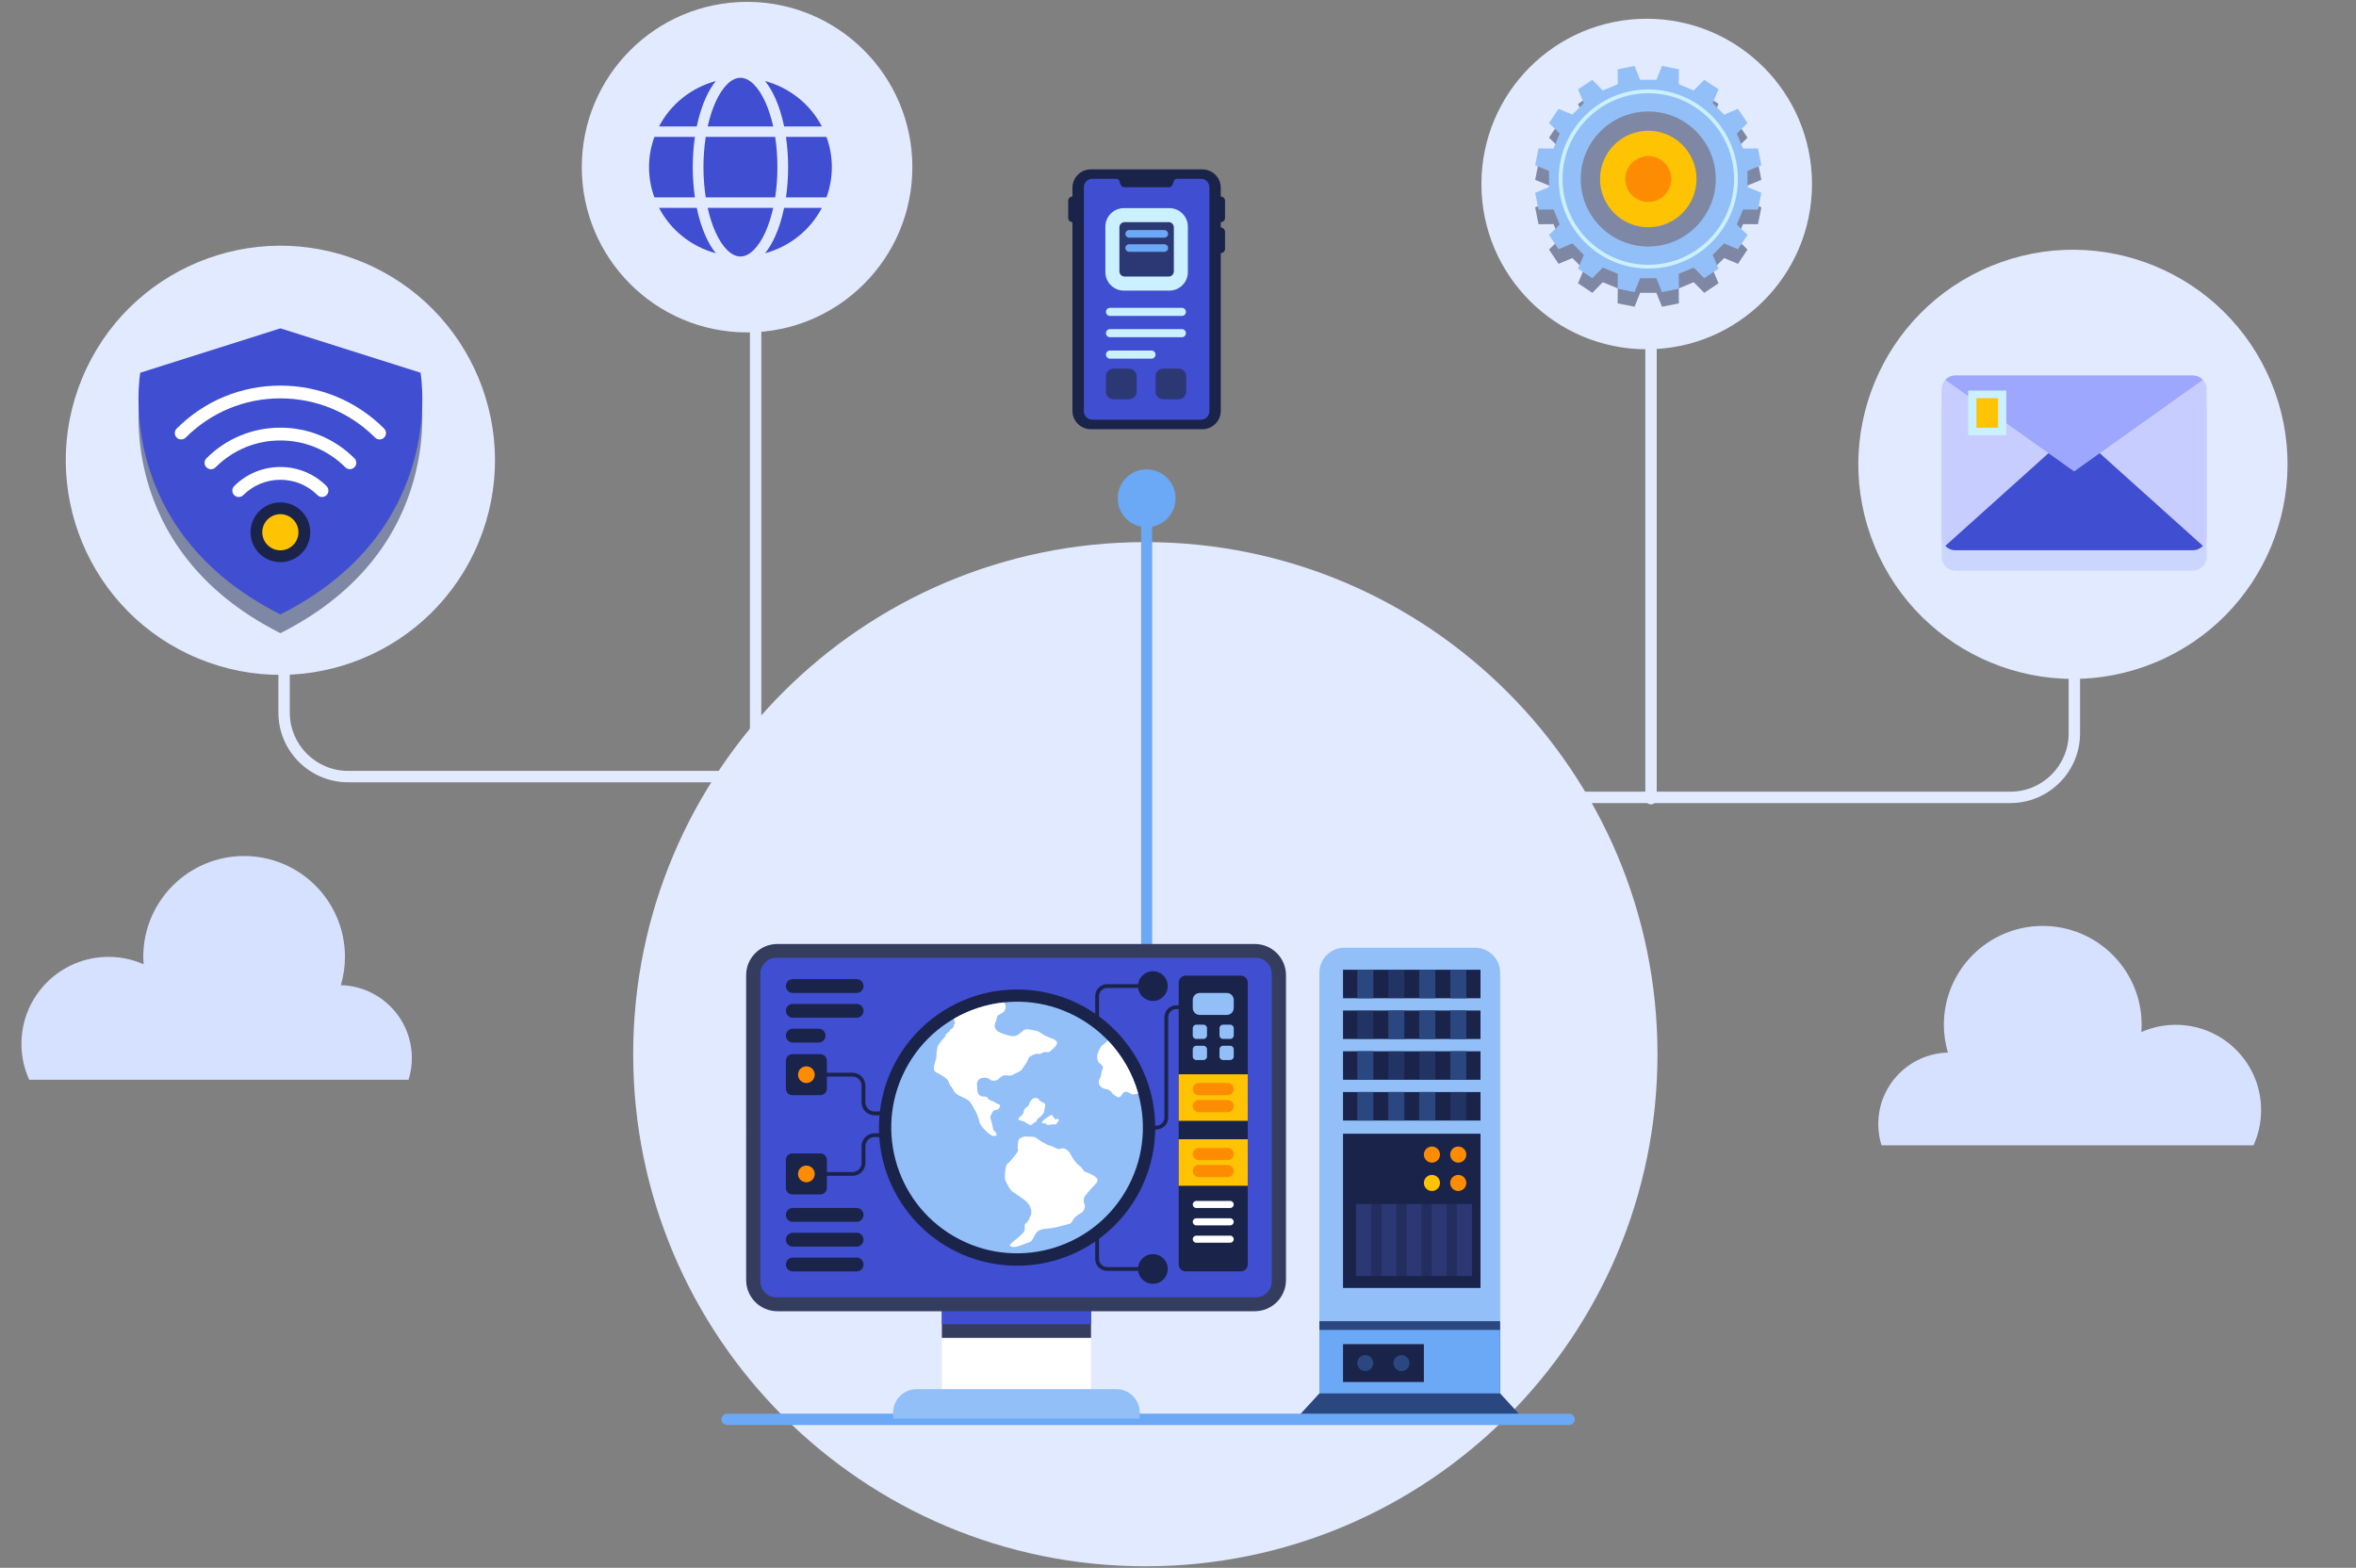 <svg width="580" height="386" viewBox="0 0 580 386" fill="none" xmlns="http://www.w3.org/2000/svg">
    <rect x="0" y="0" width="580" height="386" fill="#808080" stroke="none"/>
    <path d="M281.96 385.631C351.593 385.631 408.041 329.182 408.041 259.55C408.041 189.917 351.593 133.469 281.96 133.469C212.328 133.469 155.879 189.917 155.879 259.55C155.879 329.182 212.328 385.631 281.96 385.631Z" fill="#E2EAFF"/>
    <g style="mix-blend-mode:multiply" opacity="0.5">
    <path d="M181.552 269.676H374.401V273.38C374.401 278.365 370.35 282.406 365.374 282.406H190.588C185.602 282.406 181.561 278.356 181.561 273.38V269.676H181.552Z" fill="#E2EAFF"/>
    </g>
    <path d="M220.166 192.6H85.69C76.233 192.6 68.535 184.901 68.535 175.445V156.887C68.535 156.11 69.161 155.484 69.938 155.484C70.714 155.484 71.341 156.11 71.341 156.887V175.445C71.341 183.358 77.776 189.794 85.69 189.794H220.166C220.942 189.794 221.569 190.42 221.569 191.197C221.569 191.973 220.942 192.6 220.166 192.6Z" fill="#E2EAFF"/>
    <path d="M186.02 201.038C185.244 201.038 184.617 200.412 184.617 199.635V79.034C184.617 78.258 185.244 77.631 186.02 77.631C186.797 77.631 187.423 78.258 187.423 79.034V199.635C187.423 200.412 186.797 201.038 186.02 201.038Z" fill="#E2EAFF"/>
    <path d="M494.911 197.721H352.305C351.529 197.721 350.902 197.094 350.902 196.318C350.902 195.541 351.529 194.915 352.305 194.915H494.911C502.824 194.915 509.26 188.479 509.26 180.566V162.008C509.26 161.231 509.886 160.605 510.663 160.605C511.439 160.605 512.066 161.231 512.066 162.008V180.566C512.066 190.023 504.368 197.721 494.911 197.721Z" fill="#E2EAFF"/>
    <path d="M406.446 198.038C405.67 198.038 405.043 197.412 405.043 196.635V79.034C405.043 78.258 405.67 77.631 406.446 77.631C407.222 77.631 407.849 78.258 407.849 79.034V196.635C407.849 197.412 407.222 198.038 406.446 198.038Z" fill="#E2EAFF"/>
    <path d="M530.529 163.121C557.481 151.957 570.28 121.058 559.116 94.106C547.952 67.155 517.053 54.356 490.101 65.52C463.15 76.684 450.351 107.582 461.515 134.534C472.678 161.486 503.577 174.285 530.529 163.121Z" fill="#E2EAFF"/>
    <path d="M183.915 81.84C206.387 81.84 224.604 63.623 224.604 41.151C224.604 18.679 206.387 0.462 183.915 0.462C161.443 0.462 143.226 18.679 143.226 41.151C143.226 63.623 161.443 81.84 183.915 81.84Z" fill="#E2EAFF"/>
    <path d="M405.387 85.995C427.859 85.995 446.076 67.778 446.076 45.306C446.076 22.834 427.859 4.617 405.387 4.617C382.915 4.617 364.697 22.834 364.697 45.306C364.697 67.778 382.915 85.995 405.387 85.995Z" fill="#E2EAFF"/>
    <path d="M117.826 133.538C128.989 106.587 116.191 75.688 89.239 64.524C62.287 53.36 31.388 66.159 20.225 93.111C9.061 120.063 21.86 150.961 48.811 162.125C75.763 173.289 106.662 160.49 117.826 133.538Z" fill="#E2EAFF"/>
    <path d="M83.928 242.556C83.928 242.556 83.928 242.556 83.913 242.556C84.562 240.338 84.924 237.998 84.924 235.583C84.924 221.864 73.8 210.756 60.096 210.756C46.392 210.756 35.268 221.879 35.268 235.583C35.268 236.202 35.313 236.806 35.359 237.41C35.359 237.41 35.343 237.41 35.328 237.395C32.687 236.232 29.789 235.583 26.71 235.583C14.877 235.583 5.278 245.167 5.278 257C5.278 260.155 5.957 263.143 7.195 265.845H100.575C101.104 264.154 101.39 262.358 101.39 260.502C101.39 250.752 93.617 242.828 83.958 242.556H83.928Z" fill="#D6E1FF"/>
    <path d="M479.515 259.149C479.515 259.149 479.515 259.149 479.53 259.149C478.893 256.974 478.538 254.68 478.538 252.312C478.538 238.858 489.446 227.965 502.885 227.965C516.324 227.965 527.232 238.873 527.232 252.312C527.232 252.918 527.188 253.51 527.143 254.102C527.143 254.102 527.158 254.102 527.173 254.088C529.763 252.948 532.604 252.312 535.624 252.312C547.227 252.312 556.641 261.71 556.641 273.314C556.641 276.407 555.975 279.337 554.761 281.987H463.19C462.672 280.329 462.391 278.568 462.391 276.747C462.391 267.186 470.013 259.416 479.485 259.149H479.515Z" fill="#D6E1FF"/>
    <path d="M330.961 233.331H363.148C366.544 233.331 369.303 236.09 369.303 239.486V349.169H324.807V239.486C324.807 236.09 327.566 233.331 330.961 233.331Z" fill="#92BFF8"/>
    <path d="M364.467 238.756H330.625V245.771H364.467V238.756Z" fill="#1A234A"/>
    <path d="M364.467 248.793H330.625V255.808H364.467V248.793Z" fill="#1A234A"/>
    <path d="M364.467 258.829H330.625V265.845H364.467V258.829Z" fill="#1A234A"/>
    <path d="M364.467 268.866H330.625V275.882H364.467V268.866Z" fill="#1A234A"/>
    <path d="M338.08 268.866H334.133V275.882H338.08V268.866Z" fill="#2A4780"/>
    <path d="M345.713 268.866H341.766V275.882H345.713V268.866Z" fill="#2A4780"/>
    <path d="M353.346 268.866H349.398V275.882H353.346V268.866Z" fill="#2A4780"/>
    <path opacity="0.47" d="M360.979 268.866H357.031V275.882H360.979V268.866Z" fill="#2A4780"/>
    <path d="M338.08 258.829H334.133V265.845H338.08V258.829Z" fill="#2A4780"/>
    <path opacity="0.47" d="M345.713 258.829H341.766V265.845H345.713V258.829Z" fill="#2A4780"/>
    <path opacity="0.47" d="M353.346 258.829H349.398V265.845H353.346V258.829Z" fill="#2A4780"/>
    <path d="M360.979 258.829H357.031V265.845H360.979V258.829Z" fill="#2A4780"/>
    <path opacity="0.47" d="M338.08 248.793H334.133V255.808H338.08V248.793Z" fill="#2A4780"/>
    <path d="M345.713 248.793H341.766V255.808H345.713V248.793Z" fill="#2A4780"/>
    <path d="M353.346 248.793H349.398V255.808H353.346V248.793Z" fill="#2A4780"/>
    <path d="M360.979 248.793H357.031V255.808H360.979V248.793Z" fill="#2A4780"/>
    <path d="M338.08 238.756H334.133V245.771H338.08V238.756Z" fill="#2A4780"/>
    <path opacity="0.47" d="M345.713 238.756H341.766V245.771H345.713V238.756Z" fill="#2A4780"/>
    <path d="M353.346 238.756H349.398V245.771H353.346V238.756Z" fill="#2A4780"/>
    <path d="M360.979 238.756H357.031V245.771H360.979V238.756Z" fill="#2A4780"/>
    <path d="M364.467 279.127H330.625V317.104H364.467V279.127Z" fill="#1A234A"/>
    <path d="M352.513 286.246C353.608 286.246 354.496 285.358 354.496 284.263C354.496 283.168 353.608 282.28 352.513 282.28C351.418 282.28 350.53 283.168 350.53 284.263C350.53 285.358 351.418 286.246 352.513 286.246Z" fill="#FE8C03"/>
    <path d="M358.995 286.246C360.09 286.246 360.978 285.358 360.978 284.263C360.978 283.168 360.09 282.28 358.995 282.28C357.9 282.28 357.012 283.168 357.012 284.263C357.012 285.358 357.9 286.246 358.995 286.246Z" fill="#FE8C03"/>
    <path d="M352.513 293.233C353.608 293.233 354.496 292.345 354.496 291.25C354.496 290.155 353.608 289.267 352.513 289.267C351.418 289.267 350.53 290.155 350.53 291.25C350.53 292.345 351.418 293.233 352.513 293.233Z" fill="#FEC303"/>
    <path d="M358.995 293.233C360.09 293.233 360.978 292.345 360.978 291.25C360.978 290.155 360.09 289.267 358.995 289.267C357.9 289.267 357.012 290.155 357.012 291.25C357.012 292.345 357.9 293.233 358.995 293.233Z" fill="#FE8C03"/>
    <path d="M362.362 296.432H333.823V314.139H362.362V296.432Z" fill="#2C3874"/>
    <g style="mix-blend-mode:multiply" opacity="0.5">
    <path d="M340.101 296.432H337.538V314.139H340.101V296.432Z" fill="#1A234A"/>
    </g>
    <g style="mix-blend-mode:multiply" opacity="0.5">
    <path d="M346.293 296.432H343.73V314.139H346.293V296.432Z" fill="#1A234A"/>
    </g>
    <g style="mix-blend-mode:multiply" opacity="0.5">
    <path d="M352.475 296.432H349.912V314.139H352.475V296.432Z" fill="#1A234A"/>
    </g>
    <g style="mix-blend-mode:multiply" opacity="0.5">
    <path d="M358.659 296.432H356.096V314.139H358.659V296.432Z" fill="#1A234A"/>
    </g>
    <path d="M369.303 325.279H324.807V345.147H369.303V325.279Z" fill="#2A4780"/>
    <path d="M369.303 327.431H324.807V347.298H369.303V327.431Z" fill="#6BA8F5"/>
    <path d="M369.303 343.061H324.807L319.194 349.169H374.915L369.303 343.061Z" fill="#2A4780"/>
    <path d="M350.53 330.939H330.625V340.255H350.53V330.939Z" fill="#1A234A"/>
    <path d="M336.106 337.57C337.196 337.57 338.08 336.687 338.08 335.597C338.08 334.507 337.196 333.623 336.106 333.623C335.016 333.623 334.133 334.507 334.133 335.597C334.133 336.687 335.016 337.57 336.106 337.57Z" fill="#2A4780"/>
    <path d="M345.012 337.57C346.102 337.57 346.985 336.687 346.985 335.597C346.985 334.507 346.102 333.623 345.012 333.623C343.922 333.623 343.038 334.507 343.038 335.597C343.038 336.687 343.922 337.57 345.012 337.57Z" fill="#2A4780"/>
    <path d="M282.277 115.553C278.34 115.553 275.149 118.744 275.149 122.68C275.149 126.617 278.34 129.808 282.277 129.808C286.213 129.808 289.404 126.617 289.404 122.68C289.404 118.744 286.213 115.553 282.277 115.553Z" fill="#6BA8F5"/>
    <path d="M283.639 238.818L283.639 127L280.928 127L280.928 238.818L283.639 238.818Z" fill="#6BA8F5"/>
    <path d="M179.007 348.047L386.27 348.047C387.046 348.047 387.673 348.673 387.673 349.45C387.673 350.226 387.046 350.853 386.27 350.853L179.007 350.853C178.23 350.853 177.604 350.226 177.604 349.45C177.604 348.673 178.23 348.047 179.007 348.047Z" fill="#6BA8F5"/>
    <g style="mix-blend-mode:multiply" opacity="0.5">
    <path d="M543.225 100.866C543.225 99.959 542.869 99.145 542.299 98.537C541.681 97.882 540.793 97.471 539.82 97.471H481.358C480.386 97.471 479.506 97.882 478.889 98.546C478.318 99.145 477.963 99.959 477.963 100.866V137.094C477.963 137.992 478.318 138.806 478.889 139.414C478.889 139.414 478.889 139.414 478.898 139.423C479.011 139.544 479.141 139.657 479.272 139.76C479.319 139.797 479.366 139.844 479.422 139.881C479.534 139.956 479.656 140.022 479.778 140.087C479.862 140.134 479.937 140.181 480.021 140.218C480.142 140.274 480.273 140.302 480.395 140.34C480.488 140.368 480.573 140.405 480.666 140.424C480.891 140.471 481.125 140.499 481.358 140.499H539.82C540.063 140.499 540.288 140.471 540.512 140.424C540.587 140.405 540.653 140.377 540.718 140.358C540.868 140.321 541.017 140.274 541.158 140.218C541.251 140.181 541.335 140.124 541.429 140.068C541.532 140.012 541.644 139.965 541.738 139.891C541.84 139.816 541.934 139.732 542.037 139.647C542.102 139.591 542.177 139.535 542.243 139.47C542.261 139.451 542.28 139.442 542.299 139.423C542.869 138.806 543.225 137.992 543.225 137.094V100.866Z" fill="#B3C1FF"/>
    </g>
    <path d="M543.225 95.843V132.071C543.225 133.942 541.7 135.466 539.829 135.466H481.368C479.497 135.466 477.981 133.942 477.981 132.071V95.843C477.981 94.936 478.328 94.131 478.907 93.523C479.516 92.859 480.395 92.448 481.377 92.448H539.839C540.802 92.448 541.691 92.859 542.317 93.514C542.888 94.113 543.243 94.936 543.243 95.843H543.225Z" fill="#C8CDFF"/>
    <path d="M542.308 134.4L510.607 105.908L478.907 134.39C479.515 135.055 480.394 135.466 481.377 135.466H539.838C540.802 135.466 541.69 135.055 542.317 134.4H542.308Z" fill="#404ED1"/>
    <path d="M542.308 93.514L510.607 116.066L478.907 93.523C479.515 92.859 480.394 92.448 481.377 92.448H539.838C540.802 92.448 541.69 92.859 542.317 93.514H542.308Z" fill="#9EA7FE"/>
    <path d="M493.92 96.161H484.52V107.161H493.92V96.161Z" fill="#CBF0FF"/>
    <path d="M491.891 98.023H486.56V105.309H491.891V98.023Z" fill="#FEC303"/>
    <g style="mix-blend-mode:multiply" opacity="0.5">
    <path d="M430.198 45.671L433.612 44.286C433.145 41.957 433.248 42.462 432.789 40.133L429.104 40.161C428.365 38.375 428.318 38.263 427.579 36.476L430.198 33.894C428.879 31.921 429.169 32.351 427.85 30.377L424.455 31.808C423.089 30.443 422.996 30.349 421.63 28.983L423.061 25.588C421.087 24.269 421.518 24.559 419.544 23.24L416.962 25.859C415.176 25.12 415.064 25.073 413.277 24.335L413.305 20.649C410.976 20.181 411.481 20.284 409.152 19.826L407.768 23.24H403.773L402.389 19.826C400.06 20.294 400.565 20.191 398.236 20.649L398.264 24.335C396.477 25.073 396.365 25.12 394.579 25.859L391.997 23.24C390.023 24.559 390.454 24.269 388.48 25.588L389.911 28.983C388.545 30.349 388.452 30.443 387.086 31.808L383.691 30.377C382.372 32.351 382.662 31.921 381.343 33.894L383.962 36.476C383.223 38.263 383.176 38.375 382.437 40.161L378.752 40.133C378.284 42.462 378.387 41.957 377.929 44.286L381.343 45.671V49.665L377.929 51.049C378.396 53.378 378.294 52.873 378.752 55.202L382.437 55.174C383.176 56.961 383.223 57.073 383.962 58.86L381.343 61.441C382.662 63.415 382.372 62.985 383.691 64.959L387.086 63.527C388.452 64.893 388.545 64.987 389.911 66.352L388.48 69.748C390.454 71.067 390.023 70.777 391.997 72.096L394.579 69.476C396.365 70.215 396.477 70.262 398.264 71.001L398.236 74.686C400.565 75.154 400.06 75.051 402.389 75.51L403.773 72.096H407.768L409.152 75.51C411.481 75.042 410.976 75.145 413.305 74.686L413.277 71.001C415.064 70.262 415.176 70.215 416.962 69.476L419.544 72.096C421.518 70.777 421.087 71.067 423.061 69.748L421.63 66.352C422.996 64.987 423.089 64.893 424.455 63.527L427.85 64.959C429.169 62.985 428.879 63.415 430.198 61.441L427.579 58.86C428.318 57.073 428.365 56.961 429.104 55.174L432.789 55.202C433.257 52.873 433.154 53.378 433.612 51.049L430.198 49.665V45.671Z" fill="#1A234A"/>
    </g>
    <path d="M430.198 42.079L433.612 40.694C433.145 38.365 433.248 38.87 432.789 36.541L429.104 36.569C428.365 34.783 428.318 34.671 427.579 32.884L430.198 30.302C428.879 28.329 429.169 28.759 427.85 26.785L424.455 28.216C423.089 26.851 422.996 26.757 421.63 25.392L423.061 21.996C421.087 20.677 421.518 20.967 419.544 19.648L416.962 22.267C415.176 21.528 415.064 21.482 413.277 20.743L413.305 17.057C410.976 16.59 411.481 16.692 409.152 16.234L407.768 19.648H403.773L402.389 16.234C400.06 16.702 400.565 16.599 398.236 17.057L398.264 20.743C396.477 21.482 396.365 21.528 394.579 22.267L391.997 19.648C390.023 20.967 390.454 20.677 388.48 21.996L389.911 25.392C388.545 26.757 388.452 26.851 387.086 28.216L383.691 26.785C382.372 28.759 382.662 28.329 381.343 30.302L383.962 32.884C383.223 34.671 383.176 34.783 382.437 36.569L378.752 36.541C378.284 38.87 378.387 38.365 377.929 40.694L381.343 42.079V46.073L377.929 47.457C378.396 49.786 378.294 49.281 378.752 51.611L382.437 51.582C383.176 53.369 383.223 53.481 383.962 55.268L381.343 57.849C382.662 59.823 382.372 59.393 383.691 61.367L387.086 59.935C388.452 61.301 388.545 61.395 389.911 62.76L388.48 66.156C390.454 67.475 390.023 67.185 391.997 68.504L394.579 65.885C396.365 66.624 396.477 66.67 398.264 67.409L398.236 71.095C400.565 71.562 400.06 71.459 402.389 71.918L403.773 68.504H407.768L409.152 71.918C411.481 71.45 410.976 71.553 413.305 71.095L413.277 67.409C415.064 66.67 415.176 66.624 416.962 65.885L419.544 68.504C421.518 67.185 421.087 67.475 423.061 66.156L421.63 62.76C422.996 61.395 423.089 61.301 424.455 59.935L427.85 61.367C429.169 59.393 428.879 59.823 430.198 57.849L427.579 55.268C428.318 53.481 428.365 53.369 429.104 51.582L432.789 51.611C433.257 49.281 433.154 49.786 433.612 47.457L430.198 46.073V42.079ZM405.766 60.693C396.59 60.693 389.144 53.247 389.144 44.071C389.144 34.895 396.59 27.449 405.766 27.449C414.942 27.449 422.388 34.895 422.388 44.071C422.388 53.247 414.942 60.693 405.766 60.693Z" fill="#92BFF8"/>
    <path d="M405.776 55.951C399.219 55.951 393.896 50.628 393.896 44.071C393.896 37.514 399.219 32.192 405.776 32.192C412.333 32.192 417.655 37.514 417.655 44.071C417.655 50.628 412.333 55.951 405.776 55.951Z" fill="#FEC303"/>
    <path d="M405.775 66.128C393.615 66.128 383.719 56.231 383.719 44.071C383.719 31.911 393.615 22.015 405.775 22.015C417.935 22.015 427.832 31.911 427.832 44.071C427.832 56.231 417.935 66.128 405.775 66.128ZM405.775 22.95C394.13 22.95 384.654 32.426 384.654 44.071C384.654 55.717 394.13 65.192 405.775 65.192C417.421 65.192 426.896 55.717 426.896 44.071C426.896 32.426 417.421 22.95 405.775 22.95Z" fill="#CBF0FF"/>
    <path d="M405.776 49.721C408.896 49.721 411.425 47.191 411.425 44.071C411.425 40.951 408.896 38.422 405.776 38.422C402.655 38.422 400.126 40.951 400.126 44.071C400.126 47.191 402.655 49.721 405.776 49.721Z" fill="#FE8C03"/>
    <g style="mix-blend-mode:multiply" opacity="0.5">
    <path d="M69.032 155.887C110.47 135.037 103.529 96.387 103.529 96.387L69.032 85.461L34.535 96.387C34.535 96.387 27.585 135.037 69.032 155.887Z" fill="#1A234A"/>
    </g>
    <path d="M69.032 151.266C110.47 130.416 103.529 91.766 103.529 91.766L69.032 80.84L34.535 91.766C34.535 91.766 27.585 130.416 69.032 151.266Z" fill="#404ED1"/>
    <path d="M69.032 146.654C105.045 128.536 99.012 94.946 99.012 94.946L69.032 85.452L39.053 94.946C39.053 94.946 33.02 128.536 69.032 146.654Z" fill="#404ED1"/>
    <path d="M74.226 136.246C77.097 133.374 77.097 128.719 74.226 125.848C71.355 122.977 66.7 122.977 63.829 125.848C60.957 128.719 60.957 133.374 63.829 136.246C66.7 139.117 71.355 139.117 74.226 136.246Z" fill="#1A234A"/>
    <path d="M73.475 131.043C73.475 128.583 71.483 126.59 69.023 126.59C66.563 126.59 64.57 128.583 64.57 131.043C64.57 133.503 66.563 135.495 69.023 135.495C71.483 135.495 73.475 133.503 73.475 131.043Z" fill="#FEC303"/>
    <path d="M79.275 122.362C78.872 122.362 78.47 122.213 78.162 121.904C75.72 119.463 72.474 118.125 69.023 118.125C65.571 118.125 62.325 119.472 59.884 121.904C59.267 122.521 58.275 122.521 57.658 121.904C57.041 121.287 57.041 120.295 57.658 119.678C60.688 116.647 64.729 114.973 69.023 114.973C73.316 114.973 77.357 116.647 80.388 119.678C81.005 120.295 81.005 121.287 80.388 121.904C80.079 122.213 79.677 122.362 79.275 122.362Z" fill="white"/>
    <path d="M51.934 115.525C51.531 115.525 51.129 115.375 50.82 115.066C50.203 114.449 50.203 113.457 50.82 112.84C55.675 107.976 62.148 105.291 69.032 105.291C75.917 105.291 82.38 107.967 87.244 112.831C87.862 113.448 87.862 114.44 87.244 115.057C86.627 115.674 85.636 115.674 85.018 115.057C80.743 110.792 75.066 108.444 69.032 108.444C62.999 108.444 57.321 110.792 53.056 115.066C52.747 115.375 52.345 115.525 51.943 115.525H51.934Z" fill="white"/>
    <path d="M44.609 108.201C44.207 108.201 43.805 108.051 43.496 107.742C42.879 107.125 42.879 106.133 43.496 105.516C50.306 98.697 59.379 94.937 69.023 94.937C78.667 94.937 87.731 98.688 94.559 105.507C95.176 106.124 95.176 107.115 94.559 107.733C93.942 108.35 92.95 108.35 92.333 107.733C86.103 101.513 77.825 98.08 69.023 98.08C60.221 98.08 51.943 101.513 45.722 107.733C45.414 108.042 45.011 108.191 44.609 108.191V108.201Z" fill="white"/>
    <path d="M296.013 105.673H268.532C266.034 105.673 264.014 103.643 264.014 101.155V46.219C264.014 43.722 266.044 41.702 268.532 41.702L296.013 41.702C298.511 41.702 300.531 43.731 300.531 46.219V101.155C300.531 103.652 298.501 105.673 296.013 105.673Z" fill="#1A234A"/>
    <path d="M297.724 46.079V101.267C297.724 102.399 296.798 103.325 295.666 103.325H268.886C267.745 103.325 266.828 102.399 266.828 101.267V46.07C266.828 44.938 267.745 44.021 268.886 44.021H274.788C275.144 44.021 275.462 44.246 275.574 44.592L275.845 45.387C275.986 45.817 276.397 46.107 276.846 46.107H287.697C288.155 46.107 288.567 45.817 288.707 45.387L288.969 44.592C289.09 44.246 289.408 44.021 289.764 44.021H295.657C296.798 44.021 297.724 44.947 297.724 46.079Z" fill="#404ED1"/>
    <path d="M287.875 51.242H276.678C274.163 51.242 272.123 53.282 272.123 55.798V66.994C272.123 69.51 274.163 71.55 276.678 71.55H287.875C290.391 71.55 292.43 69.51 292.43 66.994V55.798C292.43 53.282 290.391 51.242 287.875 51.242Z" fill="#CBF0FF"/>
    <path d="M287.688 54.685H276.866C276.153 54.685 275.575 55.263 275.575 55.975V66.798C275.575 67.511 276.153 68.089 276.866 68.089H287.688C288.401 68.089 288.979 67.511 288.979 66.798V55.975C288.979 55.263 288.401 54.685 287.688 54.685Z" fill="#2C3874"/>
    <path d="M286.621 58.51H277.978C277.464 58.51 277.043 58.09 277.043 57.575C277.043 57.06 277.464 56.64 277.978 56.64H286.621C287.136 56.64 287.557 57.06 287.557 57.575C287.557 58.09 287.136 58.51 286.621 58.51Z" fill="#6BA8F5"/>
    <path d="M286.621 61.999H277.978C277.464 61.999 277.043 61.578 277.043 61.064C277.043 60.55 277.464 60.129 277.978 60.129H286.621C287.136 60.129 287.557 60.55 287.557 61.064C287.557 61.578 287.136 61.999 286.621 61.999Z" fill="#6BA8F5"/>
    <path d="M290.953 77.789H273.265C272.713 77.789 272.264 77.34 272.264 76.788C272.264 76.236 272.713 75.787 273.265 75.787H290.953C291.505 75.787 291.954 76.236 291.954 76.788C291.954 77.34 291.505 77.789 290.953 77.789Z" fill="#CBF0FF"/>
    <path d="M290.953 83.027H273.265C272.713 83.027 272.264 82.578 272.264 82.026C272.264 81.474 272.713 81.025 273.265 81.025H290.953C291.505 81.025 291.954 81.474 291.954 82.026C291.954 82.578 291.505 83.027 290.953 83.027Z" fill="#CBF0FF"/>
    <path d="M283.47 88.302H273.265C272.713 88.302 272.264 87.853 272.264 87.302C272.264 86.75 272.713 86.301 273.265 86.301H283.47C284.021 86.301 284.47 86.75 284.47 87.302C284.47 87.853 284.021 88.302 283.47 88.302Z" fill="#CBF0FF"/>
    <path d="M277.923 90.753H274.153C273.11 90.753 272.264 91.599 272.264 92.643V96.412C272.264 97.456 273.11 98.302 274.153 98.302H277.923C278.966 98.302 279.812 97.456 279.812 96.412V92.643C279.812 91.599 278.966 90.753 277.923 90.753Z" fill="#2C3874"/>
    <path d="M290.13 90.753H286.36C285.317 90.753 284.471 91.599 284.471 92.643V96.412C284.471 97.456 285.317 98.302 286.36 98.302H290.13C291.173 98.302 292.019 97.456 292.019 96.412V92.643C292.019 91.599 291.173 90.753 290.13 90.753Z" fill="#2C3874"/>
    <path d="M300.539 54.685C301.11 54.685 301.578 54.217 301.578 53.646V49.428C301.578 48.857 301.11 48.389 300.539 48.389C299.969 48.389 299.501 48.857 299.501 49.428V53.646C299.501 54.217 299.969 54.685 300.539 54.685Z" fill="#1A234A"/>
    <path d="M264.013 54.685C264.583 54.685 265.051 54.217 265.051 53.646V49.428C265.051 48.857 264.583 48.389 264.013 48.389C263.442 48.389 262.975 48.857 262.975 49.428V53.646C262.975 54.217 263.442 54.685 264.013 54.685Z" fill="#1A234A"/>
    <path d="M300.539 62.317C301.11 62.317 301.578 61.85 301.578 61.279V57.061C301.578 56.49 301.11 56.022 300.539 56.022C299.969 56.022 299.501 56.49 299.501 57.061V61.279C299.501 61.85 299.969 62.317 300.539 62.317Z" fill="#1A234A"/>
    <path d="M268.591 319.405H231.868V346.372H268.591V319.405Z" fill="white"/>
    <path d="M268.591 319.405H231.868V329.386H268.591V319.405Z" fill="#353D5F"/>
    <path d="M268.591 319.405H231.868V326.028H268.591V319.405Z" fill="#404ED1"/>
    <path d="M308.897 232.414H191.374C187.128 232.414 183.686 235.857 183.686 240.103V315.14C183.686 319.386 187.128 322.829 191.374 322.829H308.897C313.143 322.829 316.585 319.386 316.585 315.14V240.103C316.585 235.857 313.143 232.414 308.897 232.414Z" fill="#353D5F"/>
    <path d="M309.121 235.819H191.141C188.956 235.819 187.184 237.59 187.184 239.776V315.458C187.184 317.643 188.956 319.415 191.141 319.415H309.121C311.306 319.415 313.078 317.643 313.078 315.458V239.776C313.078 237.59 311.306 235.819 309.121 235.819Z" fill="#404ED1"/>
    <path d="M225.637 342.013H274.82C277.991 342.013 280.573 344.595 280.573 347.766V349.253H219.885V347.766C219.885 344.595 222.466 342.013 225.637 342.013Z" fill="#92BFF8"/>
    <path d="M284.633 278.089H282.884V277.154H284.633C285.746 277.154 286.653 276.246 286.653 275.133V250.458C286.653 248.83 287.982 247.502 289.609 247.502H292.631V248.437H289.609C288.496 248.437 287.589 249.345 287.589 250.458V275.133C287.589 276.761 286.261 278.089 284.633 278.089Z" fill="#1A234A"/>
    <path d="M271.447 304.315C286.19 292.684 288.713 271.304 277.082 256.561C265.451 241.818 244.071 239.295 229.328 250.926C214.585 262.557 212.062 283.937 223.693 298.68C235.324 313.423 256.704 315.946 271.447 304.315Z" fill="#1A234A"/>
    <path d="M277.152 293.173C285.753 278.388 280.741 259.43 265.956 250.829C251.172 242.228 232.214 247.24 223.612 262.025C215.011 276.809 220.023 295.767 234.808 304.369C249.593 312.97 268.551 307.958 277.152 293.173Z" fill="#92BFF8"/>
    <path d="M259.433 255.883C258.255 255.359 257.385 255.135 256.711 254.648C256.038 254.162 255.355 253.778 254.803 253.732C254.251 253.694 253.147 253.255 252.436 253.451C251.726 253.647 250.846 254.957 249.78 255.088C248.714 255.219 246.179 254.368 245.505 253.816C244.832 253.264 244.738 252.31 245 251.87C245.262 251.431 245.449 250.607 245.44 250.299C245.44 249.99 246.6 249.522 247.03 249.167C247.46 248.811 247.965 247.558 247.151 246.8C242.727 247.259 238.546 248.662 234.823 250.823C234.823 250.823 234.823 251.131 235.019 251.58C235.225 252.029 234.786 252.235 234.786 252.366C234.786 252.497 235.01 252.506 234.786 252.721C234.561 252.937 234.767 252.918 234.561 253.068C234.355 253.217 234.168 253.367 234.028 253.432C233.888 253.498 233.906 253.76 233.616 254.022C233.326 254.284 232.831 254.489 232.775 254.948C232.718 255.406 231.923 255.958 231.811 256.201C231.699 256.444 230.866 257.333 230.745 257.96C230.623 258.586 230.548 259.26 230.548 259.653C230.548 260.036 230.52 260.466 230.371 260.915C230.221 261.364 230.09 261.785 229.94 262.618C229.8 263.46 230.09 263.881 230.866 264.227C231.643 264.573 233.074 265.471 233.392 266.069C233.71 266.659 233.841 267.36 234.122 267.482C234.411 267.603 234.552 268.52 235.45 269.306C236.348 270.092 238.144 270.4 238.845 271.354C239.547 272.318 240.772 274.6 241.015 275.807C241.259 277.013 241.838 277.519 242.446 278.164C243.054 278.809 243.821 279.539 244.458 279.661C245.094 279.782 245.374 279.539 245.374 279.314C245.374 279.09 244.654 278.314 244.551 278.136C244.448 277.949 244.327 276.78 244.037 275.938C243.747 275.087 243.709 275.049 243.887 274.684C244.055 274.31 244.411 273.506 244.813 273.337C245.215 273.169 245.496 273.356 245.795 273.019C246.094 272.673 246.207 272.477 246.207 272.243C246.207 272.009 245.851 271.822 245.468 271.738C245.094 271.663 245.009 271.308 244.504 271.167C244.009 271.027 243.316 270.728 243.185 270.41C243.054 270.092 242.68 269.961 242.428 269.979C242.166 269.989 241.399 270.026 240.95 269.465C240.501 268.894 240.576 267.921 240.548 267.407C240.52 266.893 240.454 266.715 240.632 266.35C240.8 265.985 240.838 265.686 241.464 265.48C242.091 265.274 243.083 265.181 243.616 265.733C244.149 266.285 245.374 266.051 245.664 265.779C245.954 265.518 246.777 264.713 247.367 264.741C247.965 264.769 248.929 264.928 249.35 264.629C249.771 264.339 251.286 263.796 251.613 263.254C251.931 262.711 253.101 261.168 253.166 260.625C253.231 260.083 255.13 259.241 255.617 259.466C256.103 259.69 256.87 258.97 257.123 258.998C257.375 259.026 258.124 259.241 258.601 258.783C259.078 258.324 259.461 258.025 259.854 257.585C260.247 257.146 260.593 256.407 259.414 255.883H259.433Z" fill="white"/>
    <path d="M252.099 295.375C252.099 295.375 250.78 294.318 249.63 293.663C248.479 293.009 247.806 291.1 247.525 290.698C247.254 290.287 247.375 287.013 248.021 286.508C248.657 286.003 249.349 285.114 249.92 284.412C250.481 283.701 250.734 283.215 250.584 282.878C250.434 282.542 250.64 280.727 250.874 280.446C251.098 280.166 252.127 279.707 252.558 279.82C252.997 279.932 254.447 279.707 254.98 280.1C255.513 280.493 257.543 281.887 258.488 282.065C259.433 282.242 260.293 283.178 261.107 282.822C261.921 282.467 262.987 283.112 263.52 284.141C264.053 285.17 264.708 286.236 265.718 286.994C266.729 287.752 266.56 288.313 267.168 288.509C267.776 288.706 269.114 289.248 269.806 289.856C270.498 290.464 270.171 291.063 269.469 291.755C268.758 292.447 267.842 293.56 267.252 294.271C266.654 294.973 266.71 296.142 266.991 296.498C267.271 296.853 266.86 298.163 266.373 298.49C265.887 298.817 264.849 299.341 264.39 299.996C263.922 300.651 263.904 301.174 262.987 301.38C262.07 301.586 259.994 302.25 258.75 302.39C257.506 302.531 256.477 302.484 255.569 303.083C254.662 303.681 254.316 305.561 253.502 305.795C252.688 306.029 250.172 307.217 249.293 307.011C248.414 306.806 248.432 306.637 249.022 306.048C249.602 305.468 251.024 304.486 251.875 303.541C252.726 302.596 251.884 301.483 252.567 301.146C253.25 300.81 253.512 299.575 253.755 299.229C253.998 298.883 254.185 296.844 252.109 295.375H252.099Z" fill="white"/>
    <path d="M273.753 269.072C273.847 269.343 274.492 269.727 274.969 270.035C275.446 270.353 275.97 270.017 276.26 269.362C276.55 268.707 277.448 268.688 277.888 268.997C278.327 269.306 278.823 269.493 279.169 269.446C279.515 269.399 280.198 269.231 280.207 269.222C278.823 264.292 276.232 259.812 272.743 256.164C272.743 256.164 272.331 256.631 271.723 257.08C271.115 257.52 270.928 257.885 270.751 258.165C270.573 258.446 269.993 259.671 270.105 260.242C270.208 260.813 270.096 261.187 270.666 261.729C271.237 262.272 271.779 262.496 271.405 263.319C271.022 264.142 271.125 265.078 270.779 265.499C270.433 265.92 270.292 266.808 270.919 267.482C271.546 268.155 272.453 268.137 272.659 268.202C272.865 268.268 273.669 268.782 273.762 269.063L273.753 269.072Z" fill="white"/>
    <path d="M251.988 273.749C251.988 273.749 251.922 274.329 251.445 274.666C250.968 275.002 250.472 275.629 250.884 275.76C251.295 275.891 252.175 276.125 252.371 276.275C252.567 276.424 253.606 277.154 253.924 276.976C254.242 276.798 254.522 276.312 254.822 276.312C255.121 276.312 255.299 275.564 255.579 275.348C255.86 275.143 256.852 274.394 257.02 273.73C257.188 273.057 257.394 272.056 257.254 271.775C257.113 271.504 255.944 271.186 255.86 270.84C255.776 270.484 255.046 270.138 254.429 270.41C253.812 270.681 253.465 271.41 253.316 271.953C253.166 272.496 252.053 272.776 251.988 273.74V273.749Z" fill="white"/>
    <path d="M257.497 275.33C257.497 275.33 256.945 275.723 256.533 276.181C256.122 276.639 257.104 276.499 257.347 276.583C257.59 276.667 257.599 277.032 258.114 276.957C258.628 276.882 258.161 276.985 258.628 276.882C259.096 276.78 259.246 276.854 259.695 276.854C260.153 276.854 260.097 276.518 260.378 276.265C260.658 276.003 260.696 275.76 260.471 275.479C260.247 275.199 260.003 275.928 259.564 275.376C259.124 274.825 259.19 274.385 258.703 274.553C258.217 274.712 258.329 274.806 258.095 274.965C257.861 275.124 257.487 275.339 257.487 275.339L257.497 275.33Z" fill="white"/>
    <path d="M210.878 309.621H195.173C194.237 309.621 193.47 310.379 193.47 311.323C193.47 312.259 194.228 313.026 195.173 313.026H210.878C211.813 313.026 212.58 312.268 212.58 311.323C212.58 310.388 211.823 309.621 210.878 309.621Z" fill="#1A234A"/>
    <path d="M305.465 240.215H291.873C290.933 240.215 290.171 240.977 290.171 241.918V311.314C290.171 312.254 290.933 313.016 291.873 313.016H305.465C306.405 313.016 307.167 312.254 307.167 311.314V241.918C307.167 240.977 306.405 240.215 305.465 240.215Z" fill="#1A234A"/>
    <path d="M210.878 303.513H195.173C194.237 303.513 193.47 304.271 193.47 305.215C193.47 306.151 194.228 306.918 195.173 306.918H210.878C211.813 306.918 212.58 306.16 212.58 305.215C212.58 304.28 211.823 303.513 210.878 303.513Z" fill="#1A234A"/>
    <path d="M210.878 297.414H195.173C194.237 297.414 193.47 298.172 193.47 299.117C193.47 300.052 194.228 300.819 195.173 300.819H210.878C211.813 300.819 212.58 300.061 212.58 299.117C212.58 298.181 211.823 297.414 210.878 297.414Z" fill="#1A234A"/>
    <path d="M201.524 253.273H195.173C194.237 253.273 193.47 254.031 193.47 254.976C193.47 255.911 194.228 256.678 195.173 256.678H201.524C202.459 256.678 203.226 255.92 203.226 254.976C203.226 254.04 202.469 253.273 201.524 253.273Z" fill="#1A234A"/>
    <path d="M210.878 247.165H195.173C194.237 247.165 193.47 247.923 193.47 248.867C193.47 249.803 194.228 250.57 195.173 250.57H210.878C211.813 250.57 212.58 249.812 212.58 248.867C212.58 247.932 211.823 247.165 210.878 247.165Z" fill="#1A234A"/>
    <path d="M210.878 241.066H195.173C194.237 241.066 193.47 241.824 193.47 242.769C193.47 243.704 194.228 244.471 195.173 244.471H210.878C211.813 244.471 212.58 243.714 212.58 242.769C212.58 241.833 211.823 241.066 210.878 241.066Z" fill="#1A234A"/>
    <path d="M201.954 283.982H195.07C194.186 283.982 193.47 284.698 193.47 285.581V292.466C193.47 293.349 194.186 294.065 195.07 294.065H201.954C202.838 294.065 203.554 293.349 203.554 292.466V285.581C203.554 284.698 202.838 283.982 201.954 283.982Z" fill="#1A234A"/>
    <path d="M200.57 289.024C200.57 287.892 199.654 286.966 198.512 286.966C197.371 286.966 196.455 287.883 196.455 289.024C196.455 290.165 197.371 291.082 198.512 291.082C199.654 291.082 200.57 290.165 200.57 289.024Z" fill="#FE8C03"/>
    <path d="M209.867 289.491H203.029V288.556H209.867C211.102 288.556 212.112 287.546 212.112 286.311V282.195C212.112 280.446 213.534 279.015 215.292 279.015H217.584V279.951H215.292C214.058 279.951 213.047 280.961 213.047 282.195V286.311C213.047 288.06 211.626 289.491 209.867 289.491Z" fill="#1A234A"/>
    <path d="M201.954 259.55H195.07C194.186 259.55 193.47 260.266 193.47 261.149V268.034C193.47 268.917 194.186 269.633 195.07 269.633H201.954C202.838 269.633 203.554 268.917 203.554 268.034V261.149C203.554 260.266 202.838 259.55 201.954 259.55Z" fill="#1A234A"/>
    <path d="M200.57 264.591C200.57 265.723 199.654 266.649 198.512 266.649C197.371 266.649 196.455 265.733 196.455 264.591C196.455 263.45 197.371 262.534 198.512 262.534C199.654 262.534 200.57 263.45 200.57 264.591Z" fill="#FE8C03"/>
    <path d="M217.575 274.591H215.283C213.534 274.591 212.103 273.169 212.103 271.41V267.295C212.103 266.06 211.093 265.05 209.858 265.05H203.021V264.114H209.858C211.607 264.114 213.039 265.536 213.039 267.295V271.41C213.039 272.645 214.049 273.655 215.283 273.655H217.575V274.591Z" fill="#1A234A"/>
    <path d="M302.022 244.471H295.334C294.394 244.471 293.632 245.233 293.632 246.174V248.175C293.632 249.116 294.394 249.878 295.334 249.878H302.022C302.962 249.878 303.725 249.116 303.725 248.175V246.174C303.725 245.233 302.962 244.471 302.022 244.471Z" fill="#92BFF8"/>
    <path d="M296.279 252.282H294.492C294.017 252.282 293.632 252.667 293.632 253.142V254.929C293.632 255.404 294.017 255.789 294.492 255.789H296.279C296.754 255.789 297.14 255.404 297.14 254.929V253.142C297.14 252.667 296.754 252.282 296.279 252.282Z" fill="#92BFF8"/>
    <path d="M302.864 252.282H301.077C300.602 252.282 300.217 252.667 300.217 253.142V254.929C300.217 255.404 300.602 255.789 301.077 255.789H302.864C303.339 255.789 303.724 255.404 303.724 254.929V253.142C303.724 252.667 303.339 252.282 302.864 252.282Z" fill="#92BFF8"/>
    <path d="M296.279 257.473H294.492C294.017 257.473 293.632 257.858 293.632 258.334V260.12C293.632 260.596 294.017 260.981 294.492 260.981H296.279C296.754 260.981 297.14 260.596 297.14 260.12V258.334C297.14 257.858 296.754 257.473 296.279 257.473Z" fill="#92BFF8"/>
    <path d="M302.864 257.473H301.077C300.602 257.473 300.217 257.858 300.217 258.334V260.12C300.217 260.596 300.602 260.981 301.077 260.981H302.864C303.339 260.981 303.724 260.596 303.724 260.12V258.334C303.724 257.858 303.339 257.473 302.864 257.473Z" fill="#92BFF8"/>
    <path d="M307.167 264.498H290.171V275.956H307.167V264.498Z" fill="#FEC303"/>
    <path d="M307.167 280.484H290.171V291.942H307.167V280.484Z" fill="#FEC303"/>
    <path d="M302.219 269.643H295.138C294.305 269.643 293.632 268.969 293.632 268.137C293.632 267.304 294.305 266.631 295.138 266.631H302.219C303.051 266.631 303.725 267.304 303.725 268.137C303.725 268.969 303.051 269.643 302.219 269.643Z" fill="#FE8C03"/>
    <path d="M302.219 273.833H295.138C294.305 273.833 293.632 273.16 293.632 272.327C293.632 271.495 294.305 270.821 295.138 270.821H302.219C303.051 270.821 303.725 271.495 303.725 272.327C303.725 273.16 303.051 273.833 302.219 273.833Z" fill="#FE8C03"/>
    <path d="M302.219 285.628H295.138C294.305 285.628 293.632 284.955 293.632 284.122C293.632 283.29 294.305 282.616 295.138 282.616H302.219C303.051 282.616 303.725 283.29 303.725 284.122C303.725 284.955 303.051 285.628 302.219 285.628Z" fill="#FE8C03"/>
    <path d="M302.219 289.819H295.138C294.305 289.819 293.632 289.145 293.632 288.313C293.632 287.48 294.305 286.807 295.138 286.807H302.219C303.051 286.807 303.725 287.48 303.725 288.313C303.725 289.145 303.051 289.819 302.219 289.819Z" fill="#FE8C03"/>
    <path d="M302.845 297.414H294.502C294.015 297.414 293.632 297.021 293.632 296.544C293.632 296.058 294.025 295.674 294.502 295.674H302.845C303.332 295.674 303.715 296.067 303.715 296.544C303.715 297.031 303.322 297.414 302.845 297.414Z" fill="white"/>
    <path d="M302.845 301.689H294.502C294.015 301.689 293.632 301.296 293.632 300.819C293.632 300.333 294.025 299.949 294.502 299.949H302.845C303.332 299.949 303.715 300.342 303.715 300.819C303.715 301.305 303.322 301.689 302.845 301.689Z" fill="white"/>
    <path d="M302.845 305.964H294.502C294.015 305.964 293.632 305.571 293.632 305.094C293.632 304.607 294.025 304.224 294.502 304.224H302.845C303.332 304.224 303.715 304.617 303.715 305.094C303.715 305.58 303.322 305.964 302.845 305.964Z" fill="white"/>
    <path d="M287.477 312.427C287.477 310.407 285.84 308.77 283.819 308.77C281.799 308.77 280.162 310.407 280.162 312.427C280.162 314.448 281.799 316.085 283.819 316.085C285.84 316.085 287.477 314.448 287.477 312.427Z" fill="#1A234A"/>
    <path d="M283.819 312.895H272.567C270.939 312.895 269.62 311.576 269.62 309.948V304.495H270.556V309.948C270.556 311.062 271.453 311.96 272.567 311.96H283.819V312.895Z" fill="#1A234A"/>
    <path d="M287.477 242.778C287.477 244.799 285.84 246.436 283.819 246.436C281.799 246.436 280.162 244.799 280.162 242.778C280.162 240.758 281.799 239.121 283.819 239.121C285.84 239.121 287.477 240.758 287.477 242.778Z" fill="#1A234A"/>
    <path d="M270.556 250.71H269.62V245.257C269.62 243.629 270.939 242.311 272.567 242.311H283.819V243.246H272.567C271.453 243.246 270.556 244.144 270.556 245.257V250.71Z" fill="#1A234A"/>
    <g clip-path="url(#clip0_846_5866)">
    <path d="M193.493 48.595C193.848 46.129 194.024 43.641 194.02 41.151C194.024 38.661 193.848 36.173 193.493 33.707H203.464C205.226 38.52 205.226 43.782 203.464 48.595H193.493ZM182.282 63.151C180.085 63.151 177.842 60.946 176.122 57.102C175.336 55.346 174.696 53.345 174.217 51.172H190.347C189.868 53.344 189.228 55.345 188.442 57.102C186.722 60.946 184.479 63.151 182.282 63.151ZM173.736 48.595C172.995 43.659 172.995 38.643 173.736 33.707H190.829C191.203 36.172 191.389 38.66 191.384 41.151C191.389 43.642 191.203 46.131 190.829 48.595H173.736ZM161.1 48.595C159.338 43.782 159.338 38.52 161.1 33.707H171.072C170.367 38.646 170.367 43.656 171.072 48.595H161.1ZM182.282 19.151C184.479 19.151 186.722 21.355 188.442 25.2C189.228 26.956 189.868 28.957 190.347 31.13H174.217C174.696 28.958 175.336 26.957 176.122 25.2C177.842 21.355 180.085 19.151 182.282 19.151ZM202.321 31.129H193.038C192.511 28.577 191.778 26.221 190.858 24.168C190.114 22.503 189.27 21.092 188.347 19.956C191.342 20.767 194.131 22.18 196.537 24.103C198.944 26.027 200.913 28.42 202.321 31.129ZM176.218 19.955C175.297 21.092 174.454 22.502 173.708 24.166C172.789 26.221 172.057 28.577 171.529 31.127H162.243C163.651 28.418 165.621 26.026 168.027 24.102C170.433 22.179 173.223 20.767 176.218 19.955ZM162.243 51.173H171.526C172.053 53.725 172.786 56.081 173.706 58.134C174.451 59.799 175.294 61.208 176.215 62.345C173.22 61.534 170.431 60.121 168.026 58.198C165.62 56.274 163.651 53.882 162.243 51.173ZM188.347 62.345C189.268 61.208 190.111 59.799 190.856 58.134C191.775 56.079 192.507 53.724 193.035 51.173H202.321C200.913 53.883 198.944 56.275 196.537 58.199C194.131 60.123 191.342 61.535 188.347 62.347V62.345Z" fill="#404ED1"/>
    </g>
    <defs>
    <clipPath id="clip0_846_5866">
    <rect width="45" height="44" fill="white" transform="translate(159.782 19.151)"/>
    </clipPath>
    </defs>
    </svg>
    